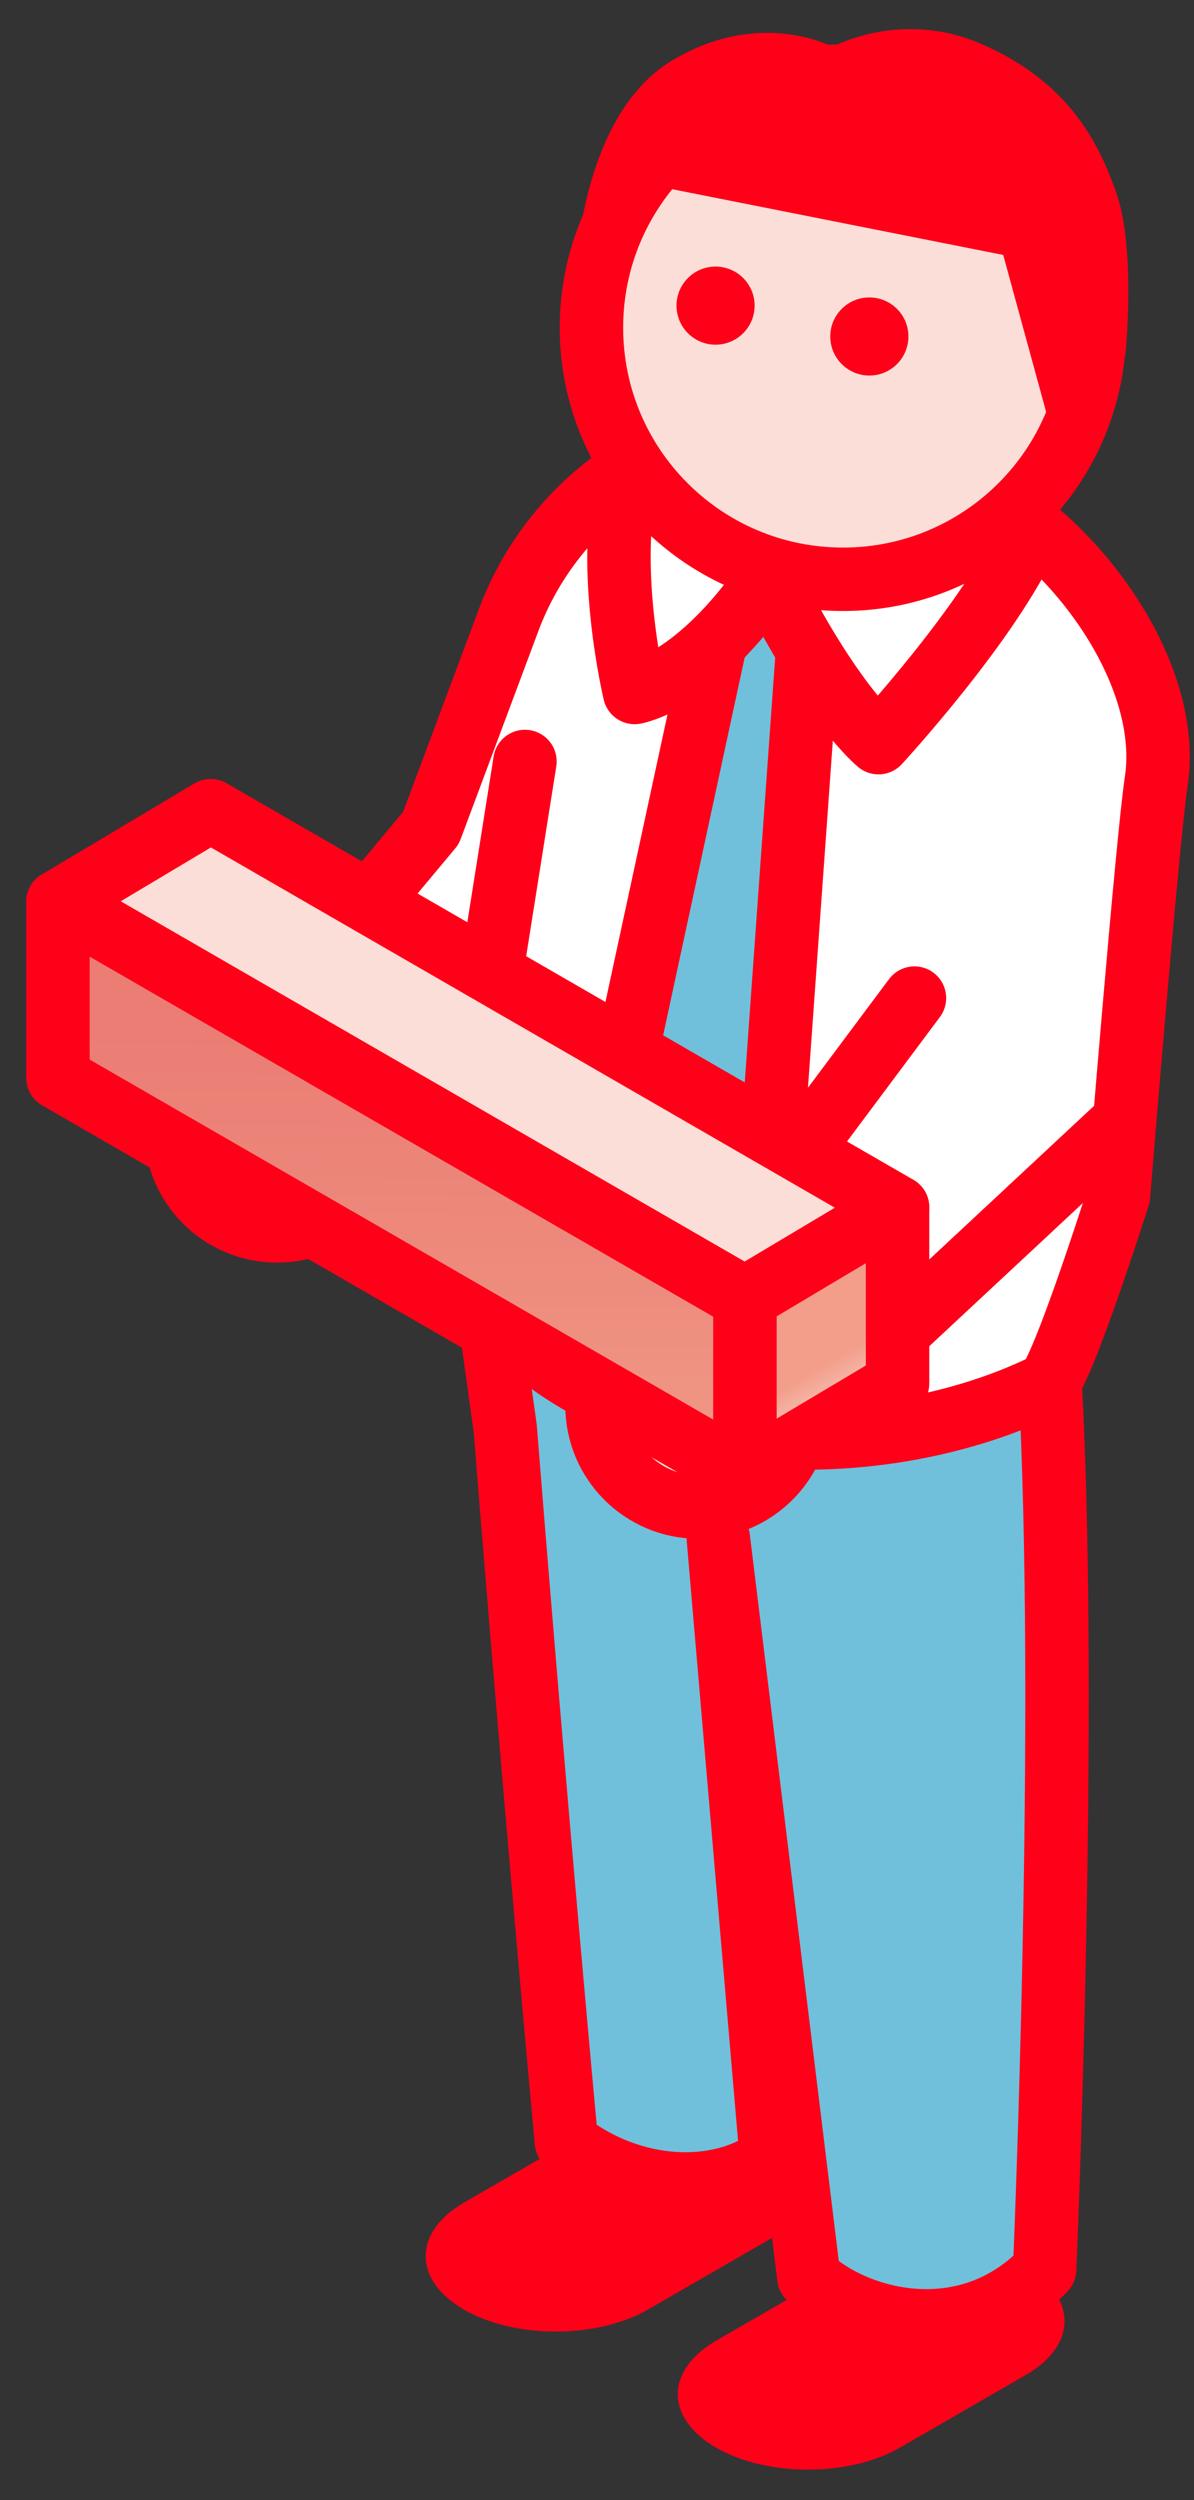 <svg width="32" height="67" viewBox="0 0 32 67" fill="none" xmlns="http://www.w3.org/2000/svg">
<rect x="0" y="0" width="32" height="67" fill="#333333" stroke="none"/>
<path d="M12.441 59.022C11.071 59.814 11.064 61.096 12.425 61.888C13.787 62.679 16.002 62.679 17.372 61.888L20.74 59.943C22.111 59.151 22.118 57.869 20.756 57.077C19.395 56.286 17.18 56.286 15.81 57.077L12.441 59.022Z" fill="#FF0019"/>
<path d="M19.198 62.722C17.828 63.514 17.821 64.796 19.182 65.587C20.544 66.379 22.759 66.379 24.129 65.587L27.497 63.642C28.868 62.851 28.875 61.569 27.513 60.777C26.152 59.986 23.936 59.986 22.567 60.777L19.198 62.722Z" fill="#FF0019"/>
<path d="M7.427 32.986C5.927 32.986 4.71 31.769 4.71 30.269C4.71 28.768 5.927 27.552 7.427 27.552C8.928 27.552 10.144 28.768 10.144 30.269C10.144 31.769 8.928 32.986 7.427 32.986Z" fill="#FBDED7" stroke="#FF0019" stroke-width="1.7" stroke-linecap="round" stroke-linejoin="round"/>
<path d="M17.706 25.331C16.212 27.047 10.369 30.538 10.369 30.538L7.261 27.326L11.549 22.19L13.631 16.617C14.244 14.974 15.37 13.571 16.84 12.615L18.48 11.549L17.706 25.33V25.331Z" fill="white" stroke="#FF0019" stroke-width="1.7" stroke-linecap="round" stroke-linejoin="round"/>
<path d="M28.13 36.803C28.645 45.844 27.997 60.817 27.997 60.817C25.943 62.977 22.994 62.239 21.677 61.027L19.252 41.225L20.672 57.821C19.255 58.869 16.938 58.763 15.181 57.404C15.181 57.404 14.391 48.956 13.54 38.272L12.864 33.449C18.155 35.197 22.891 38.7 28.13 36.803Z" fill="#70C0DB" stroke="#FF0019" stroke-width="1.7" stroke-linecap="round" stroke-linejoin="round"/>
<path d="M17.667 12.09C18.66 11.188 19.886 11.688 19.886 11.688L26.825 13.538C29.147 14.99 31.398 18.232 30.988 20.94C30.75 22.506 29.976 32.046 29.976 32.046C29.976 32.046 28.297 37.349 27.981 37.131C23.239 39.444 15.038 39.365 12.022 33.315L14.069 20.406" fill="white"/>
<path d="M17.667 12.09C18.66 11.188 19.886 11.688 19.886 11.688L26.825 13.538C29.147 14.99 31.398 18.232 30.988 20.94C30.75 22.506 29.976 32.046 29.976 32.046C29.976 32.046 28.297 37.349 27.981 37.131C23.239 39.444 15.038 39.365 12.022 33.315L14.069 20.406" stroke="#FF0019" stroke-width="1.7" stroke-linecap="round" stroke-linejoin="round"/>
<path d="M21.718 16.362L20.603 31.928L17.867 34.632L16.182 31.085L19.482 15.795L21.718 16.362Z" fill="#70C0DB" stroke="#FF0019" stroke-width="1.7" stroke-linecap="round" stroke-linejoin="round"/>
<path d="M23.544 19.902C23.544 19.902 22.269 18.871 20.588 15.488C18.684 18.288 17.008 18.557 17.008 18.557C17.008 18.557 16.206 15.206 16.819 12.798L27.582 14.309C26.556 16.638 23.544 19.902 23.544 19.902Z" fill="white" stroke="#FF0019" stroke-width="1.7" stroke-linecap="round" stroke-linejoin="round"/>
<path d="M15.851 8.782C15.851 12.505 18.869 15.524 22.593 15.524C26.317 15.524 29.335 12.505 29.335 8.782C29.335 5.058 26.317 2.039 22.593 2.039C18.869 2.039 15.851 5.058 15.851 8.782Z" fill="#FBDED7" stroke="#FF0019" stroke-width="1.7" stroke-linecap="round" stroke-linejoin="round"/>
<path d="M17.993 1.635C20.359 0.195 22.314 1.258 22.314 1.258C22.314 1.258 24.148 0.231 26.327 1.189C28.507 2.148 29.396 3.64 29.929 5.202C30.444 6.711 30.163 9.5 30.163 9.5L28.163 11.5L26.887 6.832L17.663 5L15.48 6.832C15.48 6.832 15.695 3.032 17.991 1.634L17.993 1.635Z" fill="#FF0019"/>
<path d="M23.299 10.064C22.721 10.064 22.252 9.595 22.252 9.017C22.252 8.439 22.721 7.971 23.299 7.971C23.877 7.971 24.346 8.439 24.346 9.017C24.346 9.595 23.877 10.064 23.299 10.064Z" fill="#FF0019"/>
<path d="M19.177 9.237C18.599 9.237 18.131 8.768 18.131 8.19C18.131 7.612 18.599 7.144 19.177 7.144C19.756 7.144 20.224 7.612 20.224 8.19C20.224 8.768 19.756 9.237 19.177 9.237Z" fill="#FF0019"/>
<path d="M18.718 40.387C17.218 40.387 16.001 39.17 16.001 37.67C16.001 36.169 17.218 34.953 18.718 34.953C20.219 34.953 21.435 36.169 21.435 37.67C21.435 39.17 20.219 40.387 18.718 40.387Z" fill="#FBDED7" stroke="#FF0019" stroke-width="1.7" stroke-linecap="round" stroke-linejoin="round"/>
<path d="M24.508 26.747L18.552 34.727L21.661 37.939L29.869 30.286" fill="white"/>
<path d="M24.508 26.747L18.552 34.727L21.661 37.939L29.869 30.286" stroke="#FF0019" stroke-width="1.7" stroke-linecap="round" stroke-linejoin="round"/>
<path d="M19.963 34.796L24.055 32.353L5.645 21.724L1.553 24.167L19.963 34.796Z" fill="#FBDED7" stroke="#FF0019" stroke-width="1.7" stroke-linecap="round" stroke-linejoin="round"/>
<path d="M24.055 37.075V32.355L19.964 34.794V39.514L24.055 37.075Z" fill="url(#paint0_linear_3394_28192)" stroke="#FF0019" stroke-width="1.7" stroke-linecap="round" stroke-linejoin="round"/>
<path d="M1.553 24.164V28.885L19.964 39.514V34.794L1.553 24.164Z" fill="url(#paint1_linear_3394_28192)" stroke="#FF0019" stroke-width="1.7" stroke-linecap="round" stroke-linejoin="round"/>
<defs>
<linearGradient id="paint0_linear_3394_28192" x1="28.795" y1="32.635" x2="29.878" y2="34.479" gradientUnits="userSpaceOnUse">
<stop stop-color="#F29E8A"/>
<stop offset="0.29" stop-color="#F5B3A4"/>
<stop offset="0.75" stop-color="#F9D2C8"/>
<stop offset="1" stop-color="#FBDED7"/>
</linearGradient>
<linearGradient id="paint1_linear_3394_28192" x1="10.705" y1="40.844" x2="10.798" y2="27.668" gradientUnits="userSpaceOnUse">
<stop stop-color="#F29E8A"/>
<stop offset="0.51" stop-color="#ED8B7D"/>
<stop offset="1" stop-color="#EB7D74"/>
</linearGradient>
</defs>
</svg>
